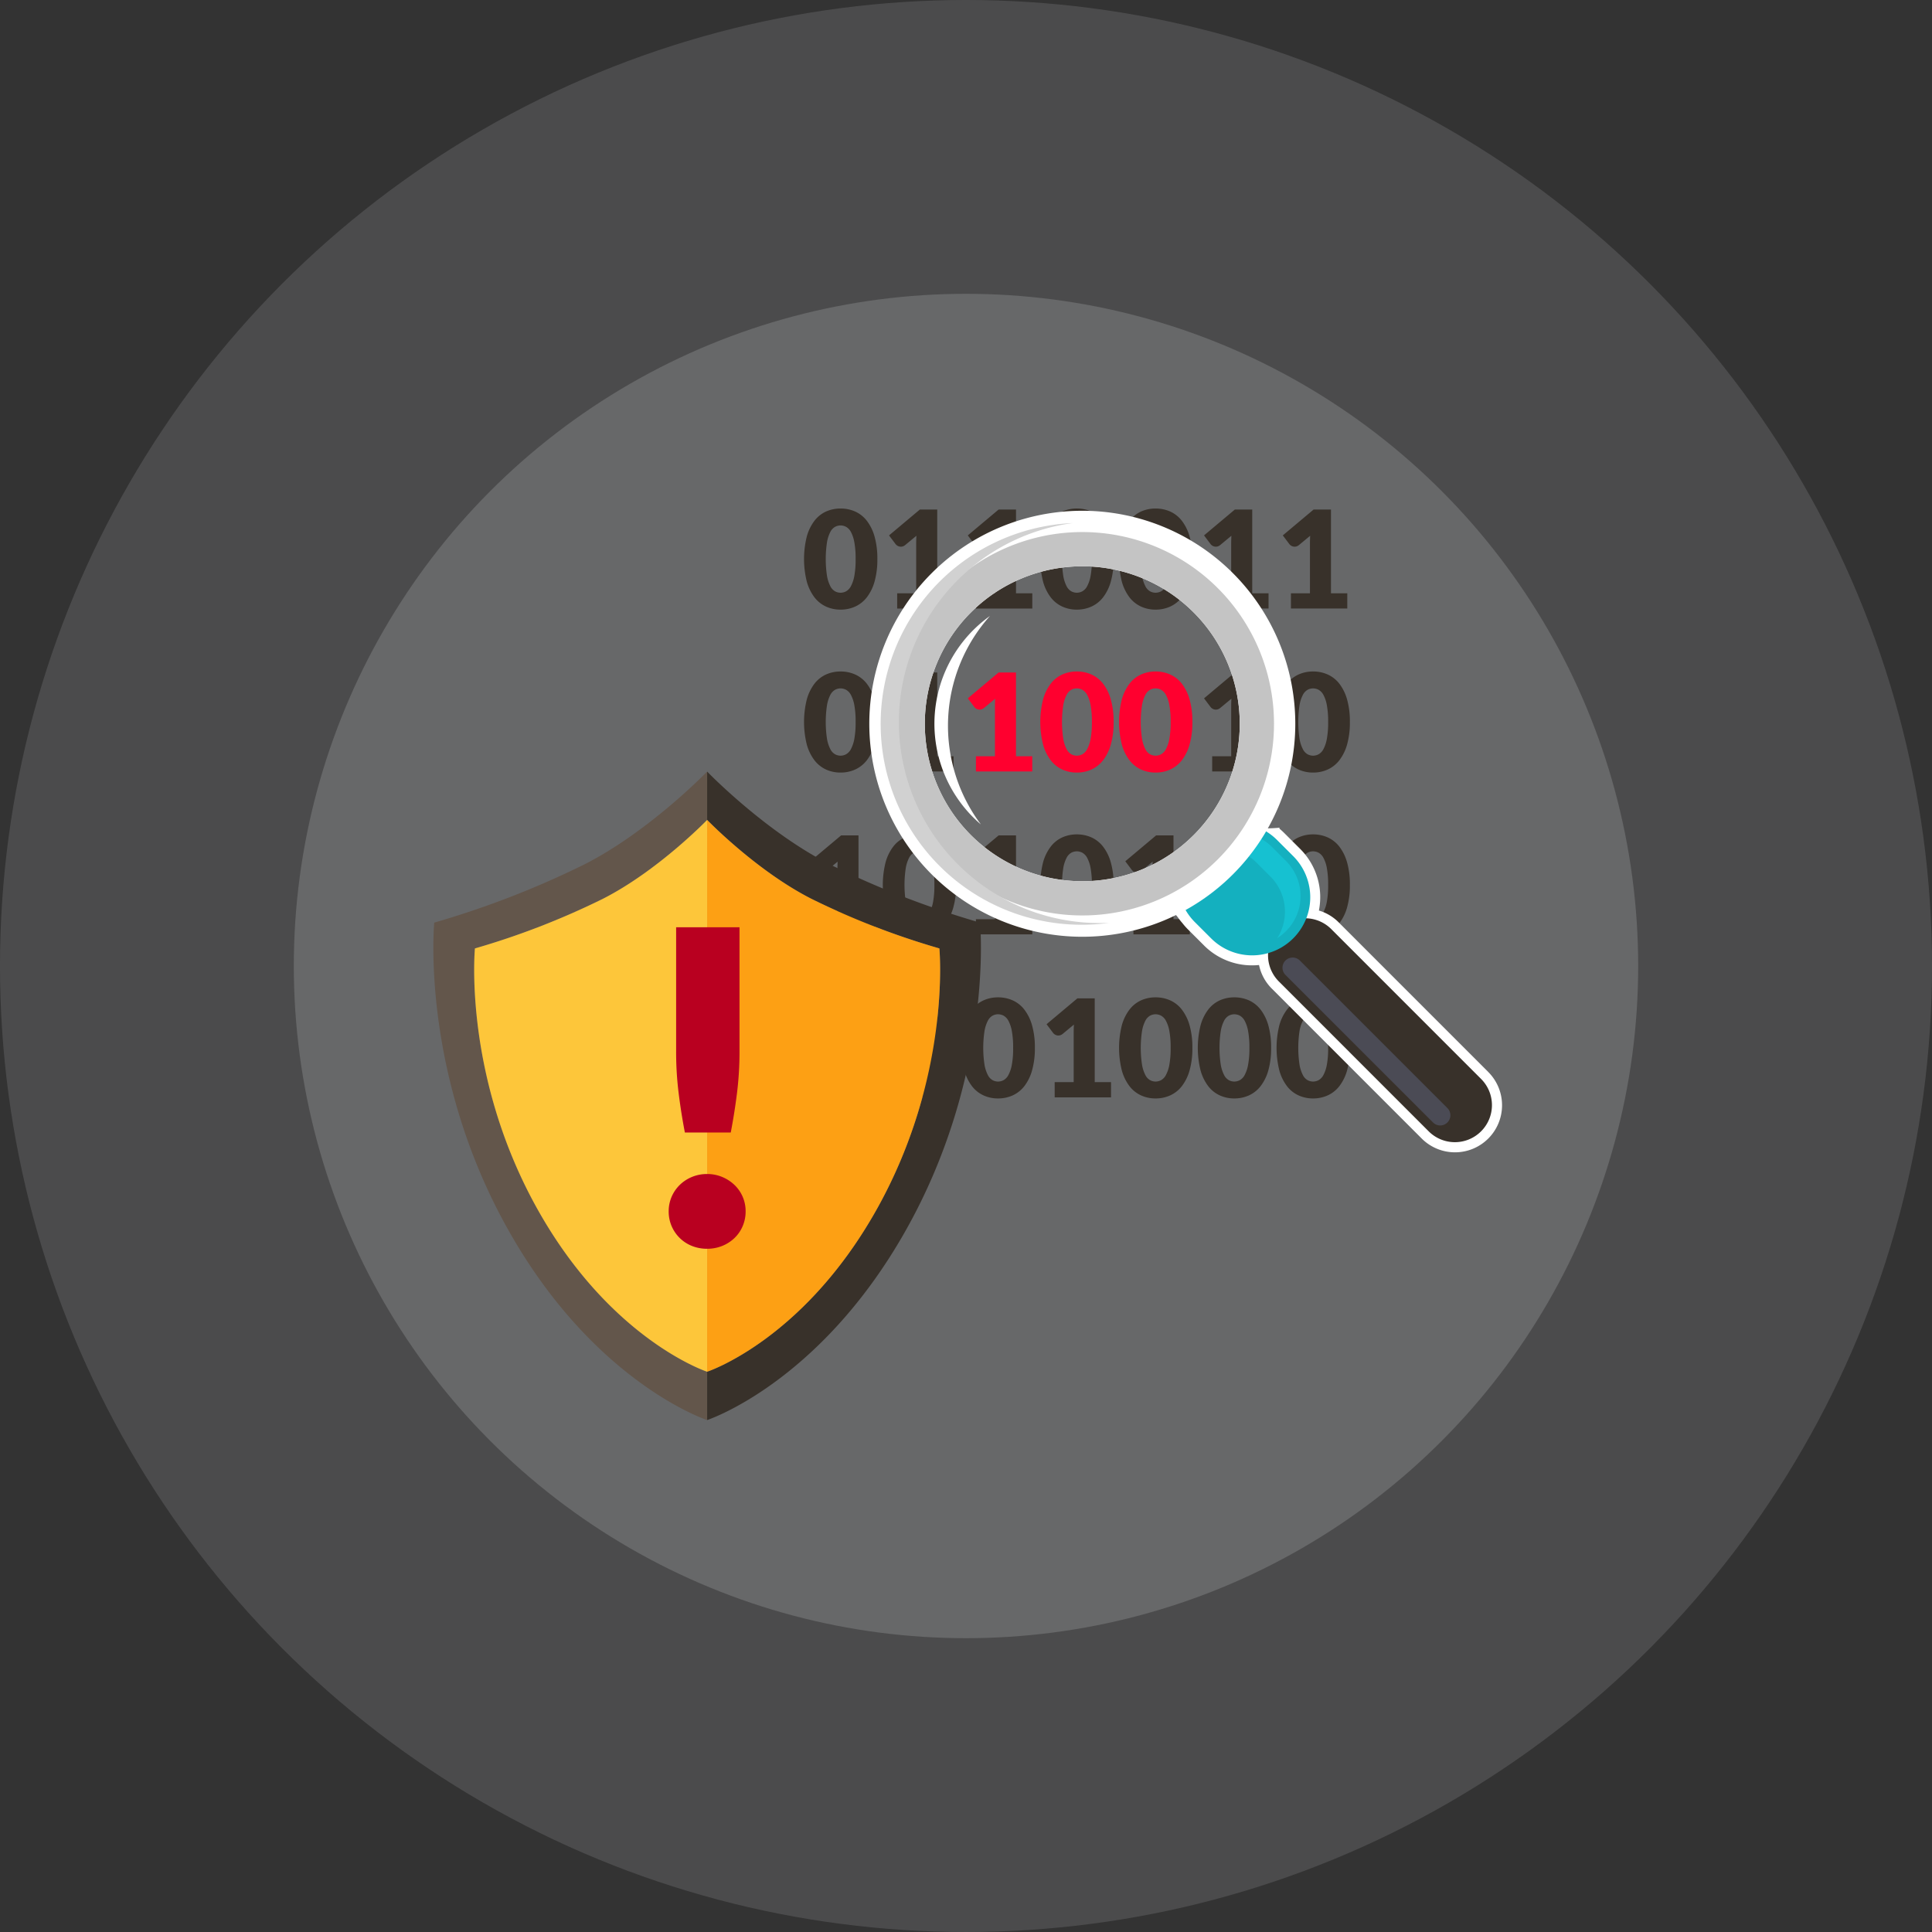 <svg xmlns="http://www.w3.org/2000/svg" width="436.891" height="436.891"><rect width="100%" height="100%" fill="#333333" stroke="none"/><g transform="translate(-616.369 -86.055)" fill="#d5d7db"><circle cx="152.003" cy="152.003" r="152.003" transform="translate(682.811 152.497)" opacity=".204"/><circle cx="218.445" cy="218.445" r="218.445" transform="translate(616.369 86.055)" opacity=".152"/></g><path d="M198.399 126.421a18.232 18.232 0 0 1-.629 5.081 10.473 10.473 0 0 1-1.741 3.563 7.031 7.031 0 0 1-2.641 2.1 7.917 7.917 0 0 1-3.309.693 7.823 7.823 0 0 1-3.293-.693 7 7 0 0 1-2.619-2.1 10.5 10.5 0 0 1-1.727-3.563 21.135 21.135 0 0 1 0-10.165 10.489 10.489 0 0 1 1.727-3.56 6.919 6.919 0 0 1 2.619-2.1 7.921 7.921 0 0 1 3.293-.681 8.017 8.017 0 0 1 3.309.681 6.952 6.952 0 0 1 2.641 2.1 10.462 10.462 0 0 1 1.741 3.56 18.237 18.237 0 0 1 .629 5.084Zm-4.914 0a20.279 20.279 0 0 0-.29-3.8 7.843 7.843 0 0 0-.774-2.329 2.8 2.8 0 0 0-1.1-1.157 2.688 2.688 0 0 0-1.245-.315 2.637 2.637 0 0 0-1.234.315 2.748 2.748 0 0 0-1.077 1.157 7.961 7.961 0 0 0-.751 2.329 25.506 25.506 0 0 0 0 7.607 8.042 8.042 0 0 0 .751 2.325 2.758 2.758 0 0 0 1.077 1.168 2.637 2.637 0 0 0 1.234.315 2.688 2.688 0 0 0 1.245-.315 2.8 2.8 0 0 0 1.1-1.168 7.923 7.923 0 0 0 .774-2.325 20.275 20.275 0 0 0 .29-3.807Zm9.397 7.751h4.3v-11.281c0-.552.018-1.132.05-1.736l-2.537 2.1a1.588 1.588 0 0 1-.489.285 1.463 1.463 0 0 1-.475.084 1.437 1.437 0 0 1-.715-.174 1.568 1.568 0 0 1-.469-.378l-1.505-2 6.969-5.849h3.932v18.943h3.687v3.443h-12.748Zm17.81 0h4.3v-11.281c0-.552.018-1.132.05-1.736l-2.535 2.1a1.642 1.642 0 0 1-.489.285 1.476 1.476 0 0 1-.478.084 1.436 1.436 0 0 1-.715-.174 1.554 1.554 0 0 1-.466-.378l-1.507-2 6.971-5.849h3.932v18.943h3.685v3.443h-12.748Zm31.135-7.751a18.14 18.14 0 0 1-.632 5.081 10.432 10.432 0 0 1-1.741 3.563 7.024 7.024 0 0 1-2.639 2.1 7.943 7.943 0 0 1-3.311.693 7.8 7.8 0 0 1-3.291-.693 6.98 6.98 0 0 1-2.619-2.1 10.416 10.416 0 0 1-1.727-3.563 21.06 21.06 0 0 1 0-10.165 10.4 10.4 0 0 1 1.727-3.56 6.9 6.9 0 0 1 2.619-2.1 7.9 7.9 0 0 1 3.291-.681 8.043 8.043 0 0 1 3.311.681 6.946 6.946 0 0 1 2.639 2.1 10.421 10.421 0 0 1 1.741 3.56 18.145 18.145 0 0 1 .632 5.084Zm-4.914 0a20.058 20.058 0 0 0-.292-3.8 7.778 7.778 0 0 0-.774-2.329 2.8 2.8 0 0 0-1.1-1.157 2.7 2.7 0 0 0-1.245-.315 2.652 2.652 0 0 0-1.236.315 2.731 2.731 0 0 0-1.075 1.157 7.958 7.958 0 0 0-.751 2.329 25.506 25.506 0 0 0 0 7.607 8.038 8.038 0 0 0 .751 2.325 2.741 2.741 0 0 0 1.075 1.168 2.652 2.652 0 0 0 1.236.315 2.7 2.7 0 0 0 1.245-.315 2.8 2.8 0 0 0 1.1-1.168 7.857 7.857 0 0 0 .774-2.325 20.055 20.055 0 0 0 .292-3.807Zm22.724 0a18.232 18.232 0 0 1-.629 5.081 10.515 10.515 0 0 1-1.741 3.563 7.048 7.048 0 0 1-2.641 2.1 7.932 7.932 0 0 1-3.309.693 7.815 7.815 0 0 1-3.293-.693 7 7 0 0 1-2.619-2.1 10.5 10.5 0 0 1-1.727-3.563 21.139 21.139 0 0 1 0-10.165 10.49 10.49 0 0 1 1.727-3.56 6.919 6.919 0 0 1 2.619-2.1 7.913 7.913 0 0 1 3.293-.681 8.033 8.033 0 0 1 3.309.681 6.969 6.969 0 0 1 2.641 2.1 10.5 10.5 0 0 1 1.741 3.56 18.237 18.237 0 0 1 .629 5.084Zm-4.914 0a20.279 20.279 0 0 0-.29-3.8 7.838 7.838 0 0 0-.776-2.329 2.791 2.791 0 0 0-1.1-1.157 2.694 2.694 0 0 0-1.245-.315 2.652 2.652 0 0 0-1.236.315 2.717 2.717 0 0 0-1.075 1.157 7.959 7.959 0 0 0-.751 2.329 25.506 25.506 0 0 0 0 7.607 8.04 8.04 0 0 0 .751 2.325 2.727 2.727 0 0 0 1.075 1.168 2.652 2.652 0 0 0 1.236.315 2.694 2.694 0 0 0 1.245-.315 2.8 2.8 0 0 0 1.1-1.168 7.918 7.918 0 0 0 .776-2.325 20.276 20.276 0 0 0 .29-3.807Zm9.392 7.751h4.3v-11.281c0-.552.018-1.132.045-1.736l-2.533 2.1a1.6 1.6 0 0 1-.491.285 1.486 1.486 0 0 1-1.191-.091 1.554 1.554 0 0 1-.466-.378l-1.505-2 6.969-5.849h3.929v18.943h3.687v3.443h-12.744Zm17.811 0h4.3v-11.281c0-.552.018-1.132.047-1.736l-2.535 2.1a1.572 1.572 0 0 1-.491.285 1.481 1.481 0 0 1-1.188-.091 1.568 1.568 0 0 1-.469-.378l-1.505-2 6.969-5.849h3.925v18.943h3.687v3.443h-12.74Zm-93.527 29.096a18.231 18.231 0 0 1-.629 5.081 10.42 10.42 0 0 1-1.741 3.56 7.044 7.044 0 0 1-2.641 2.105 7.951 7.951 0 0 1-3.309.69 7.856 7.856 0 0 1-3.293-.69 7.011 7.011 0 0 1-2.619-2.105 10.448 10.448 0 0 1-1.727-3.56 21.126 21.126 0 0 1 0-10.163 10.513 10.513 0 0 1 1.727-3.565 6.906 6.906 0 0 1 2.619-2.091 7.852 7.852 0 0 1 3.293-.684 7.947 7.947 0 0 1 3.309.684 6.94 6.94 0 0 1 2.641 2.091 10.486 10.486 0 0 1 1.741 3.565 18.209 18.209 0 0 1 .629 5.082Zm-4.914 0a20.323 20.323 0 0 0-.29-3.8 7.831 7.831 0 0 0-.774-2.325 2.818 2.818 0 0 0-1.1-1.159 2.691 2.691 0 0 0-1.245-.317 2.64 2.64 0 0 0-1.234.317 2.77 2.77 0 0 0-1.077 1.159 7.949 7.949 0 0 0-.751 2.325 25.507 25.507 0 0 0 0 7.607 8.055 8.055 0 0 0 .751 2.329 2.764 2.764 0 0 0 1.077 1.166 2.637 2.637 0 0 0 1.234.315 2.688 2.688 0 0 0 1.245-.315 2.811 2.811 0 0 0 1.1-1.166 7.936 7.936 0 0 0 .774-2.329 20.233 20.233 0 0 0 .29-3.807Zm9.397 7.752h4.3v-11.285c0-.552.018-1.13.05-1.732l-2.537 2.1a1.589 1.589 0 0 1-.489.285 1.463 1.463 0 0 1-.475.084 1.415 1.415 0 0 1-.715-.177 1.5 1.5 0 0 1-.469-.376l-1.505-2 6.969-5.851h3.932v18.947h3.687v3.438h-12.748Z" fill="#38312a"/><path d="M220.692 171.02h4.3v-11.285c0-.552.018-1.13.05-1.732l-2.535 2.1a1.643 1.643 0 0 1-.489.285 1.476 1.476 0 0 1-.478.084 1.414 1.414 0 0 1-.715-.177 1.486 1.486 0 0 1-.466-.376l-1.507-2 6.963-5.847h3.932v18.947h3.685v3.438h-12.74Zm31.135-7.752a18.14 18.14 0 0 1-.632 5.081 10.379 10.379 0 0 1-1.741 3.56 7.037 7.037 0 0 1-2.639 2.105 7.977 7.977 0 0 1-3.311.69 7.838 7.838 0 0 1-3.291-.69 6.993 6.993 0 0 1-2.619-2.105 10.364 10.364 0 0 1-1.727-3.56 21.051 21.051 0 0 1 0-10.163 10.428 10.428 0 0 1 1.727-3.565 6.889 6.889 0 0 1 2.619-2.091 7.834 7.834 0 0 1 3.291-.684 7.973 7.973 0 0 1 3.311.684 6.933 6.933 0 0 1 2.639 2.091 10.444 10.444 0 0 1 1.741 3.565 18.118 18.118 0 0 1 .632 5.082Zm-4.914 0a20.1 20.1 0 0 0-.292-3.8 7.767 7.767 0 0 0-.774-2.325 2.817 2.817 0 0 0-1.1-1.159 2.7 2.7 0 0 0-1.245-.317 2.656 2.656 0 0 0-1.236.317 2.753 2.753 0 0 0-1.075 1.159 7.946 7.946 0 0 0-.751 2.325 25.507 25.507 0 0 0 0 7.607 8.051 8.051 0 0 0 .751 2.329 2.747 2.747 0 0 0 1.075 1.166 2.652 2.652 0 0 0 1.236.315 2.7 2.7 0 0 0 1.245-.315 2.811 2.811 0 0 0 1.1-1.166 7.87 7.87 0 0 0 .774-2.329 20.014 20.014 0 0 0 .292-3.807Zm22.724 0a18.231 18.231 0 0 1-.629 5.081 10.461 10.461 0 0 1-1.741 3.56 7.061 7.061 0 0 1-2.641 2.105 7.966 7.966 0 0 1-3.309.69 7.848 7.848 0 0 1-3.293-.69 7.011 7.011 0 0 1-2.619-2.105 10.449 10.449 0 0 1-1.727-3.56 21.13 21.13 0 0 1 0-10.163 10.515 10.515 0 0 1 1.727-3.565 6.906 6.906 0 0 1 2.619-2.091 7.844 7.844 0 0 1 3.293-.684 7.962 7.962 0 0 1 3.309.684 6.956 6.956 0 0 1 2.641 2.091 10.527 10.527 0 0 1 1.741 3.565 18.209 18.209 0 0 1 .629 5.082Zm-4.914 0a20.324 20.324 0 0 0-.29-3.8 7.826 7.826 0 0 0-.776-2.325 2.814 2.814 0 0 0-1.1-1.159 2.7 2.7 0 0 0-1.245-.317 2.656 2.656 0 0 0-1.236.317 2.739 2.739 0 0 0-1.075 1.159 7.947 7.947 0 0 0-.751 2.325 25.507 25.507 0 0 0 0 7.607 8.053 8.053 0 0 0 .751 2.329 2.733 2.733 0 0 0 1.075 1.166 2.652 2.652 0 0 0 1.236.315 2.694 2.694 0 0 0 1.245-.315 2.807 2.807 0 0 0 1.1-1.166 7.93 7.93 0 0 0 .776-2.329 20.234 20.234 0 0 0 .29-3.807Z" fill="#ff002f"/><path d="M274.115 171.02h4.3v-11.285c0-.552.018-1.13.045-1.732l-2.533 2.1a1.6 1.6 0 0 1-.491.285 1.443 1.443 0 0 1-.475.084 1.415 1.415 0 0 1-.715-.177 1.487 1.487 0 0 1-.466-.376l-1.505-2 6.969-5.851h3.929v18.947h3.687v3.438h-12.745Zm31.139-7.752a18.231 18.231 0 0 1-.629 5.081 10.462 10.462 0 0 1-1.743 3.56 7.027 7.027 0 0 1-2.641 2.105 7.951 7.951 0 0 1-3.309.69 7.838 7.838 0 0 1-3.291-.69 6.975 6.975 0 0 1-2.619-2.105 10.407 10.407 0 0 1-1.727-3.56 21.13 21.13 0 0 1 0-10.163 10.472 10.472 0 0 1 1.727-3.565 6.872 6.872 0 0 1 2.619-2.091 7.834 7.834 0 0 1 3.291-.684 7.947 7.947 0 0 1 3.309.684 6.923 6.923 0 0 1 2.641 2.091 10.528 10.528 0 0 1 1.743 3.565 18.209 18.209 0 0 1 .629 5.082Zm-4.914 0a20.3 20.3 0 0 0-.292-3.8 7.767 7.767 0 0 0-.774-2.325 2.818 2.818 0 0 0-1.1-1.159 2.691 2.691 0 0 0-1.245-.317 2.64 2.64 0 0 0-1.234.317 2.753 2.753 0 0 0-1.075 1.159 7.942 7.942 0 0 0-.754 2.325 25.708 25.708 0 0 0 0 7.607 8.048 8.048 0 0 0 .754 2.329 2.747 2.747 0 0 0 1.075 1.166 2.637 2.637 0 0 0 1.234.315 2.687 2.687 0 0 0 1.245-.315 2.811 2.811 0 0 0 1.1-1.166 7.87 7.87 0 0 0 .774-2.329 20.207 20.207 0 0 0 .292-3.807Zm-115.269 44.599h4.3v-11.286c0-.552.018-1.132.045-1.734l-2.533 2.1a1.644 1.644 0 0 1-.491.285 1.44 1.44 0 0 1-.473.084 1.464 1.464 0 0 1-.718-.174 1.522 1.522 0 0 1-.466-.378l-1.505-2 6.969-5.849h3.935v18.945h3.687v3.438h-12.75Zm31.139-7.755a18.128 18.128 0 0 1-.629 5.079 10.433 10.433 0 0 1-1.743 3.563 7.019 7.019 0 0 1-2.641 2.1 7.915 7.915 0 0 1-3.307.693 7.808 7.808 0 0 1-3.293-.693 6.969 6.969 0 0 1-2.619-2.1 10.374 10.374 0 0 1-1.725-3.563 21.044 21.044 0 0 1 0-10.161 10.374 10.374 0 0 1 1.725-3.563 6.906 6.906 0 0 1 2.619-2.1 7.907 7.907 0 0 1 3.293-.684 8.016 8.016 0 0 1 3.307.684 6.956 6.956 0 0 1 2.641 2.1 10.433 10.433 0 0 1 1.743 3.563 18.134 18.134 0 0 1 .629 5.082Zm-4.914 0a20.517 20.517 0 0 0-.29-3.8 7.8 7.8 0 0 0-.776-2.325 2.823 2.823 0 0 0-1.1-1.161 2.709 2.709 0 0 0-1.242-.314 2.662 2.662 0 0 0-1.236.312 2.776 2.776 0 0 0-1.077 1.161 7.992 7.992 0 0 0-.751 2.325 25.521 25.521 0 0 0 0 7.61 8.11 8.11 0 0 0 .751 2.325 2.758 2.758 0 0 0 1.077 1.168 2.666 2.666 0 0 0 1.236.315 2.714 2.714 0 0 0 1.243-.315 2.8 2.8 0 0 0 1.1-1.168 7.916 7.916 0 0 0 .776-2.325 20.47 20.47 0 0 0 .289-3.808Zm9.396 7.755h4.3v-11.286c0-.552.018-1.132.05-1.734l-2.535 2.1a1.692 1.692 0 0 1-.489.285 1.492 1.492 0 0 1-1.193-.091 1.521 1.521 0 0 1-.466-.378l-1.507-2 6.971-5.849h3.932v18.945h3.685v3.438h-12.748Zm31.135-7.755a18.122 18.122 0 0 1-.632 5.079 10.391 10.391 0 0 1-1.741 3.563 7.03 7.03 0 0 1-2.639 2.1 7.943 7.943 0 0 1-3.311.693 7.8 7.8 0 0 1-3.291-.693 6.986 6.986 0 0 1-2.619-2.1 10.375 10.375 0 0 1-1.727-3.563 21.042 21.042 0 0 1 0-10.161 10.375 10.375 0 0 1 1.727-3.563 6.922 6.922 0 0 1 2.619-2.1 7.9 7.9 0 0 1 3.291-.684 8.044 8.044 0 0 1 3.311.684 6.967 6.967 0 0 1 2.639 2.1 10.391 10.391 0 0 1 1.741 3.563 18.128 18.128 0 0 1 .632 5.082Zm-4.914 0a20.1 20.1 0 0 0-.292-3.8 7.744 7.744 0 0 0-.774-2.325 2.823 2.823 0 0 0-1.1-1.161 2.725 2.725 0 0 0-1.245-.312 2.676 2.676 0 0 0-1.236.312 2.759 2.759 0 0 0-1.075 1.161 7.922 7.922 0 0 0-.751 2.325 25.521 25.521 0 0 0 0 7.61 8.038 8.038 0 0 0 .751 2.325 2.741 2.741 0 0 0 1.077 1.165 2.68 2.68 0 0 0 1.236.315 2.73 2.73 0 0 0 1.245-.315 2.8 2.8 0 0 0 1.1-1.168 7.857 7.857 0 0 0 .774-2.325 20.056 20.056 0 0 0 .29-3.807Zm9.396 7.755h4.3v-11.286c0-.552.016-1.132.045-1.734l-2.533 2.1a1.674 1.674 0 0 1-.491.285 1.487 1.487 0 0 1-1.191-.091 1.52 1.52 0 0 1-.466-.378l-1.505-2 6.969-5.849h3.929v18.945h3.687v3.438h-12.744Zm17.806 0h4.3v-11.286c0-.552.018-1.132.045-1.734l-2.533 2.1a1.643 1.643 0 0 1-.491.285 1.443 1.443 0 0 1-.475.084 1.462 1.462 0 0 1-.715-.174 1.521 1.521 0 0 1-.466-.378l-1.505-2 6.969-5.849h3.929v18.945h3.687v3.438h-12.745Zm31.139-7.755a18.214 18.214 0 0 1-.629 5.079 10.474 10.474 0 0 1-1.743 3.563 7.019 7.019 0 0 1-2.641 2.1 7.917 7.917 0 0 1-3.309.693 7.8 7.8 0 0 1-3.291-.693 6.968 6.968 0 0 1-2.619-2.1 10.418 10.418 0 0 1-1.727-3.563 21.12 21.12 0 0 1 0-10.161 10.418 10.418 0 0 1 1.727-3.563 6.9 6.9 0 0 1 2.619-2.1 7.9 7.9 0 0 1 3.291-.684 8.018 8.018 0 0 1 3.309.684 6.956 6.956 0 0 1 2.641 2.1 10.474 10.474 0 0 1 1.743 3.563 18.22 18.22 0 0 1 .629 5.082Zm-4.914 0a20.3 20.3 0 0 0-.292-3.8 7.744 7.744 0 0 0-.774-2.325 2.824 2.824 0 0 0-1.1-1.161 2.711 2.711 0 0 0-1.245-.312 2.66 2.66 0 0 0-1.234.312 2.759 2.759 0 0 0-1.075 1.161 7.919 7.919 0 0 0-.754 2.325 25.723 25.723 0 0 0 0 7.61 8.035 8.035 0 0 0 .754 2.325 2.741 2.741 0 0 0 1.075 1.168 2.664 2.664 0 0 0 1.234.315 2.716 2.716 0 0 0 1.245-.315 2.8 2.8 0 0 0 1.1-1.168 7.857 7.857 0 0 0 .774-2.325 20.25 20.25 0 0 0 .292-3.81Zm-101.941 36.85a18.2 18.2 0 0 1-.629 5.079 10.431 10.431 0 0 1-1.741 3.563 7.014 7.014 0 0 1-2.641 2.1 7.952 7.952 0 0 1-3.309.693 7.856 7.856 0 0 1-3.293-.693 6.981 6.981 0 0 1-2.619-2.1 10.459 10.459 0 0 1-1.727-3.563 21.126 21.126 0 0 1 0-10.163 10.468 10.468 0 0 1 1.727-3.56 6.9 6.9 0 0 1 2.619-2.1 7.922 7.922 0 0 1 3.293-.684 8.019 8.019 0 0 1 3.309.684 6.93 6.93 0 0 1 2.641 2.1 10.441 10.441 0 0 1 1.741 3.56 18.237 18.237 0 0 1 .629 5.084Zm-4.914 0a20.278 20.278 0 0 0-.29-3.8 7.843 7.843 0 0 0-.774-2.329 2.818 2.818 0 0 0-1.1-1.159 2.712 2.712 0 0 0-1.245-.312 2.661 2.661 0 0 0-1.234.312 2.77 2.77 0 0 0-1.077 1.159 7.962 7.962 0 0 0-.751 2.329 25.491 25.491 0 0 0 0 7.605 8.038 8.038 0 0 0 .751 2.327 2.759 2.759 0 0 0 1.077 1.168 2.637 2.637 0 0 0 1.234.315 2.688 2.688 0 0 0 1.245-.315 2.805 2.805 0 0 0 1.1-1.168 7.919 7.919 0 0 0 .774-2.327 20.232 20.232 0 0 0 .29-3.805Zm9.397 7.747h4.3v-11.278c0-.552.018-1.132.05-1.736l-2.537 2.1a1.683 1.683 0 0 1-.489.285 1.524 1.524 0 0 1-.475.084 1.437 1.437 0 0 1-.715-.174 1.568 1.568 0 0 1-.469-.378l-1.505-2 6.969-5.849h3.932v18.946h3.687v3.443h-12.748Zm31.137-7.747a18.111 18.111 0 0 1-.631 5.079 10.431 10.431 0 0 1-1.741 3.563 7 7 0 0 1-2.641 2.1 7.966 7.966 0 0 1-3.309.693 7.824 7.824 0 0 1-3.291-.693 6.953 6.953 0 0 1-2.621-2.1 10.374 10.374 0 0 1-1.725-3.563 21.053 21.053 0 0 1 0-10.163 10.383 10.383 0 0 1 1.725-3.56 6.87 6.87 0 0 1 2.621-2.1 7.889 7.889 0 0 1 3.291-.684 8.033 8.033 0 0 1 3.309.684 6.913 6.913 0 0 1 2.641 2.1 10.441 10.441 0 0 1 1.741 3.56 18.145 18.145 0 0 1 .631 5.084Zm-4.914 0a20.253 20.253 0 0 0-.292-3.8 7.774 7.774 0 0 0-.776-2.329 2.828 2.828 0 0 0-1.1-1.159 2.726 2.726 0 0 0-1.245-.312 2.669 2.669 0 0 0-1.236.312 2.753 2.753 0 0 0-1.075 1.159 7.96 7.96 0 0 0-.751 2.329 25.491 25.491 0 0 0 0 7.605 8.036 8.036 0 0 0 .751 2.327 2.741 2.741 0 0 0 1.075 1.168 2.646 2.646 0 0 0 1.236.315 2.7 2.7 0 0 0 1.245-.315 2.815 2.815 0 0 0 1.1-1.168 7.848 7.848 0 0 0 .776-2.327 20.207 20.207 0 0 0 .292-3.805Zm9.395 7.747h4.3v-11.278q0-.828.048-1.736l-2.533 2.1a1.753 1.753 0 0 1-.491.285 1.535 1.535 0 0 1-.475.084 1.431 1.431 0 0 1-.715-.174 1.5 1.5 0 0 1-.466-.378l-1.505-2 6.969-5.849h3.926v18.946h3.685v3.443H238.5Zm31.137-7.747a18.2 18.2 0 0 1-.629 5.079 10.472 10.472 0 0 1-1.741 3.563 7.031 7.031 0 0 1-2.641 2.1 7.967 7.967 0 0 1-3.309.693 7.849 7.849 0 0 1-3.293-.693 6.981 6.981 0 0 1-2.619-2.1 10.46 10.46 0 0 1-1.727-3.563 21.13 21.13 0 0 1 0-10.163 10.469 10.469 0 0 1 1.727-3.56 6.9 6.9 0 0 1 2.619-2.1 7.915 7.915 0 0 1 3.293-.684 8.034 8.034 0 0 1 3.309.684 6.946 6.946 0 0 1 2.641 2.1 10.482 10.482 0 0 1 1.741 3.56 18.237 18.237 0 0 1 .629 5.084Zm-4.914 0a20.279 20.279 0 0 0-.29-3.8 7.838 7.838 0 0 0-.776-2.329 2.814 2.814 0 0 0-1.1-1.159 2.719 2.719 0 0 0-1.245-.312 2.676 2.676 0 0 0-1.236.312 2.739 2.739 0 0 0-1.075 1.159 7.96 7.96 0 0 0-.751 2.329 25.491 25.491 0 0 0 0 7.605 8.036 8.036 0 0 0 .751 2.327 2.728 2.728 0 0 0 1.075 1.168 2.653 2.653 0 0 0 1.236.315 2.7 2.7 0 0 0 1.245-.315 2.8 2.8 0 0 0 1.1-1.168 7.914 7.914 0 0 0 .776-2.327 20.232 20.232 0 0 0 .29-3.805Zm22.72 0a18.291 18.291 0 0 1-.627 5.079 10.472 10.472 0 0 1-1.743 3.563 7.032 7.032 0 0 1-2.641 2.1 7.952 7.952 0 0 1-3.309.693 7.831 7.831 0 0 1-3.291-.693 6.971 6.971 0 0 1-2.621-2.1 10.459 10.459 0 0 1-1.727-3.563 21.128 21.128 0 0 1 0-10.163 10.468 10.468 0 0 1 1.727-3.56 6.887 6.887 0 0 1 2.621-2.1 7.9 7.9 0 0 1 3.291-.684 8.019 8.019 0 0 1 3.309.684 6.947 6.947 0 0 1 2.641 2.1 10.482 10.482 0 0 1 1.743 3.56 18.325 18.325 0 0 1 .627 5.084Zm-4.912 0a20.253 20.253 0 0 0-.292-3.8 7.772 7.772 0 0 0-.776-2.329 2.8 2.8 0 0 0-1.1-1.159 2.719 2.719 0 0 0-1.245-.312 2.676 2.676 0 0 0-1.236.312 2.766 2.766 0 0 0-1.075 1.159 7.96 7.96 0 0 0-.751 2.329 25.491 25.491 0 0 0 0 7.605 8.036 8.036 0 0 0 .751 2.327 2.755 2.755 0 0 0 1.075 1.168 2.653 2.653 0 0 0 1.236.315 2.7 2.7 0 0 0 1.245-.315 2.787 2.787 0 0 0 1.1-1.168 7.847 7.847 0 0 0 .776-2.327 20.206 20.206 0 0 0 .292-3.805Zm22.723 0a18.2 18.2 0 0 1-.629 5.079 10.473 10.473 0 0 1-1.743 3.563 7 7 0 0 1-2.641 2.1 7.951 7.951 0 0 1-3.309.693 7.838 7.838 0 0 1-3.291-.693 6.946 6.946 0 0 1-2.619-2.1 10.418 10.418 0 0 1-1.727-3.563 21.13 21.13 0 0 1 0-10.163 10.427 10.427 0 0 1 1.727-3.56 6.862 6.862 0 0 1 2.619-2.1 7.9 7.9 0 0 1 3.291-.684 8.018 8.018 0 0 1 3.309.684 6.913 6.913 0 0 1 2.641 2.1 10.483 10.483 0 0 1 1.743 3.56 18.237 18.237 0 0 1 .629 5.084Zm-4.914 0a20.253 20.253 0 0 0-.292-3.8 7.779 7.779 0 0 0-.774-2.329 2.818 2.818 0 0 0-1.1-1.159 2.712 2.712 0 0 0-1.245-.312 2.661 2.661 0 0 0-1.234.312 2.753 2.753 0 0 0-1.075 1.159 7.955 7.955 0 0 0-.754 2.329 25.692 25.692 0 0 0 0 7.605 8.031 8.031 0 0 0 .754 2.327 2.742 2.742 0 0 0 1.075 1.168 2.637 2.637 0 0 0 1.234.315 2.688 2.688 0 0 0 1.245-.315 2.805 2.805 0 0 0 1.1-1.168 7.853 7.853 0 0 0 .774-2.327 20.206 20.206 0 0 0 .292-3.805Z" fill="#38312a"/><path d="m336.523 242.384-33.875-33.881a10.556 10.556 0 0 0-4.4-2.6 15.405 15.405 0 0 0-4.2-13.9l-3.667-3.66a15.878 15.878 0 0 0-1.091-.989c.032-.059.057-.122.091-.181-.951.084-1.917.145-2.922.145a32.157 32.157 0 0 1-4.694-.346 25.565 25.565 0 0 1-13.03 13.808c-.421 2.92-1.879 3.429-3.1 6.086.355-.165.763.783 1.722 1.849a15.623 15.623 0 0 0 1.231 1.408l3.669 3.664a15.3 15.3 0 0 0 10.889 4.513c.525 0 1.046-.029 1.562-.079a10.56 10.56 0 0 0 2.884 5.328l33.872 33.879a10.641 10.641 0 1 0 15.052-15.045Z" fill="#fff"/><path d="M334.923 243.985a8.368 8.368 0 0 1 0 11.845 8.376 8.376 0 0 1-11.851 0L289.2 221.951a8.374 8.374 0 0 1 0-11.847 8.381 8.381 0 0 1 11.849 0Z" fill="#38312a"/><path d="M292.445 193.607a13.142 13.142 0 0 1 0 18.581 13.131 13.131 0 0 1-18.578 0l-3.671-3.667a13.141 13.141 0 0 1 0-18.576 13.136 13.136 0 0 1 18.583 0Z" fill="#14b0bf"/><path d="M271.819 191.572a11.084 11.084 0 0 0-1.56 1.962 11.22 11.22 0 0 1 13.9 1.555l3.135 3.133a11.222 11.222 0 0 1 1.555 13.9 11.069 11.069 0 0 0 1.965-1.562 11.213 11.213 0 0 0 0-15.862l-3.128-3.126a11.212 11.212 0 0 0-15.867 0Z" fill="#16c1d1"/><path d="M221.83 186.452a31.939 31.939 0 0 1-1.759-1.623 29.928 29.928 0 0 1 3.8-45.541 37.186 37.186 0 0 0-2.046 47.163Z" fill="#fff"/><path d="M210.686 129.61a48.165 48.165 0 1 0 68.116 0 48.16 48.16 0 0 0-68.116 0Zm59.234 59.239a35.61 35.61 0 1 1 0-50.362 35.617 35.617 0 0 1 .004 50.362Z" fill="#fff"/><path d="M214.094 133.014a43.349 43.349 0 1 0 61.305 0 43.348 43.348 0 0 0-61.305 0Zm55.83 55.835a35.61 35.61 0 1 1 0-50.362 35.617 35.617 0 0 1 0 50.36Z" fill="#c4c4c4"/><path d="M327.309 250.578a2.294 2.294 0 0 1 0 3.248 2.291 2.291 0 0 1-3.253 0l-33.37-33.365a2.3 2.3 0 0 1 0-3.253 2.3 2.3 0 0 1 3.253 0Z" fill="#4b4b55"/><path d="M216.62 195.463a45.426 45.426 0 0 1 25.962-77.181 45.44 45.44 0 1 0 8.282 90.4 45.318 45.318 0 0 1-34.244-13.219Z" fill="#d1d1d1"/><path d="M121.839 273.962c-17.247-30.423-14.443-59.49-14.443-59.49a175.141 175.141 0 0 0 28.784-11.143c12.551-6.331 23.728-17.917 23.728-17.917V174.48s-13.139 13.619-27.888 21.055a205.5 205.5 0 0 1-33.823 13.1s-3.3 34.16 16.974 69.909c19.445 34.312 44.737 42.582 44.737 42.582v-10.933s-21.523-7.037-38.069-36.231Z" fill="#63564b"/><path d="M221.623 208.634a205.53 205.53 0 0 1-33.83-13.1c-14.751-7.435-27.886-21.055-27.886-21.055v10.93s11.179 11.587 23.73 17.917a175.039 175.039 0 0 0 28.787 11.143s2.8 29.067-14.445 59.49c-16.548 29.194-38.071 36.231-38.071 36.231v10.932s25.292-8.271 44.744-42.582c20.263-35.746 16.971-69.906 16.971-69.906Z" fill="#38312a"/><path d="M197.979 273.962c17.243-30.423 14.445-59.49 14.445-59.49a175.039 175.039 0 0 1-28.787-11.143c-12.551-6.331-23.73-17.917-23.73-17.917v124.781s21.524-7.037 38.072-36.231Z" fill="#fda014"/><path d="M136.181 203.328a175.141 175.141 0 0 1-28.784 11.143s-2.8 29.067 14.443 59.49c16.546 29.194 38.069 36.231 38.069 36.231V185.411s-11.178 11.587-23.728 17.917Z" fill="#fdc63a"/><path d="M151.214 273.936a8.2 8.2 0 0 1 .668-3.314 8.416 8.416 0 0 1 1.829-2.666 8.666 8.666 0 0 1 2.743-1.8 8.789 8.789 0 0 1 3.458-.668 8.667 8.667 0 0 1 3.411.668 9.017 9.017 0 0 1 2.768 1.8 8.175 8.175 0 0 1 2.519 5.98 8.365 8.365 0 0 1-.668 3.336 8.086 8.086 0 0 1-1.852 2.691 8.632 8.632 0 0 1-2.768 1.779 8.945 8.945 0 0 1-3.411.645 9.072 9.072 0 0 1-3.458-.645 8.336 8.336 0 0 1-5.24-7.807Zm16.014-64.252v28.273a75.169 75.169 0 0 1-.543 9.02q-.547 4.472-1.433 9.117h-10.38q-.89-4.645-1.433-9.117a74.717 74.717 0 0 1-.543-9.02v-28.273Z" fill="#b90020"/></svg>